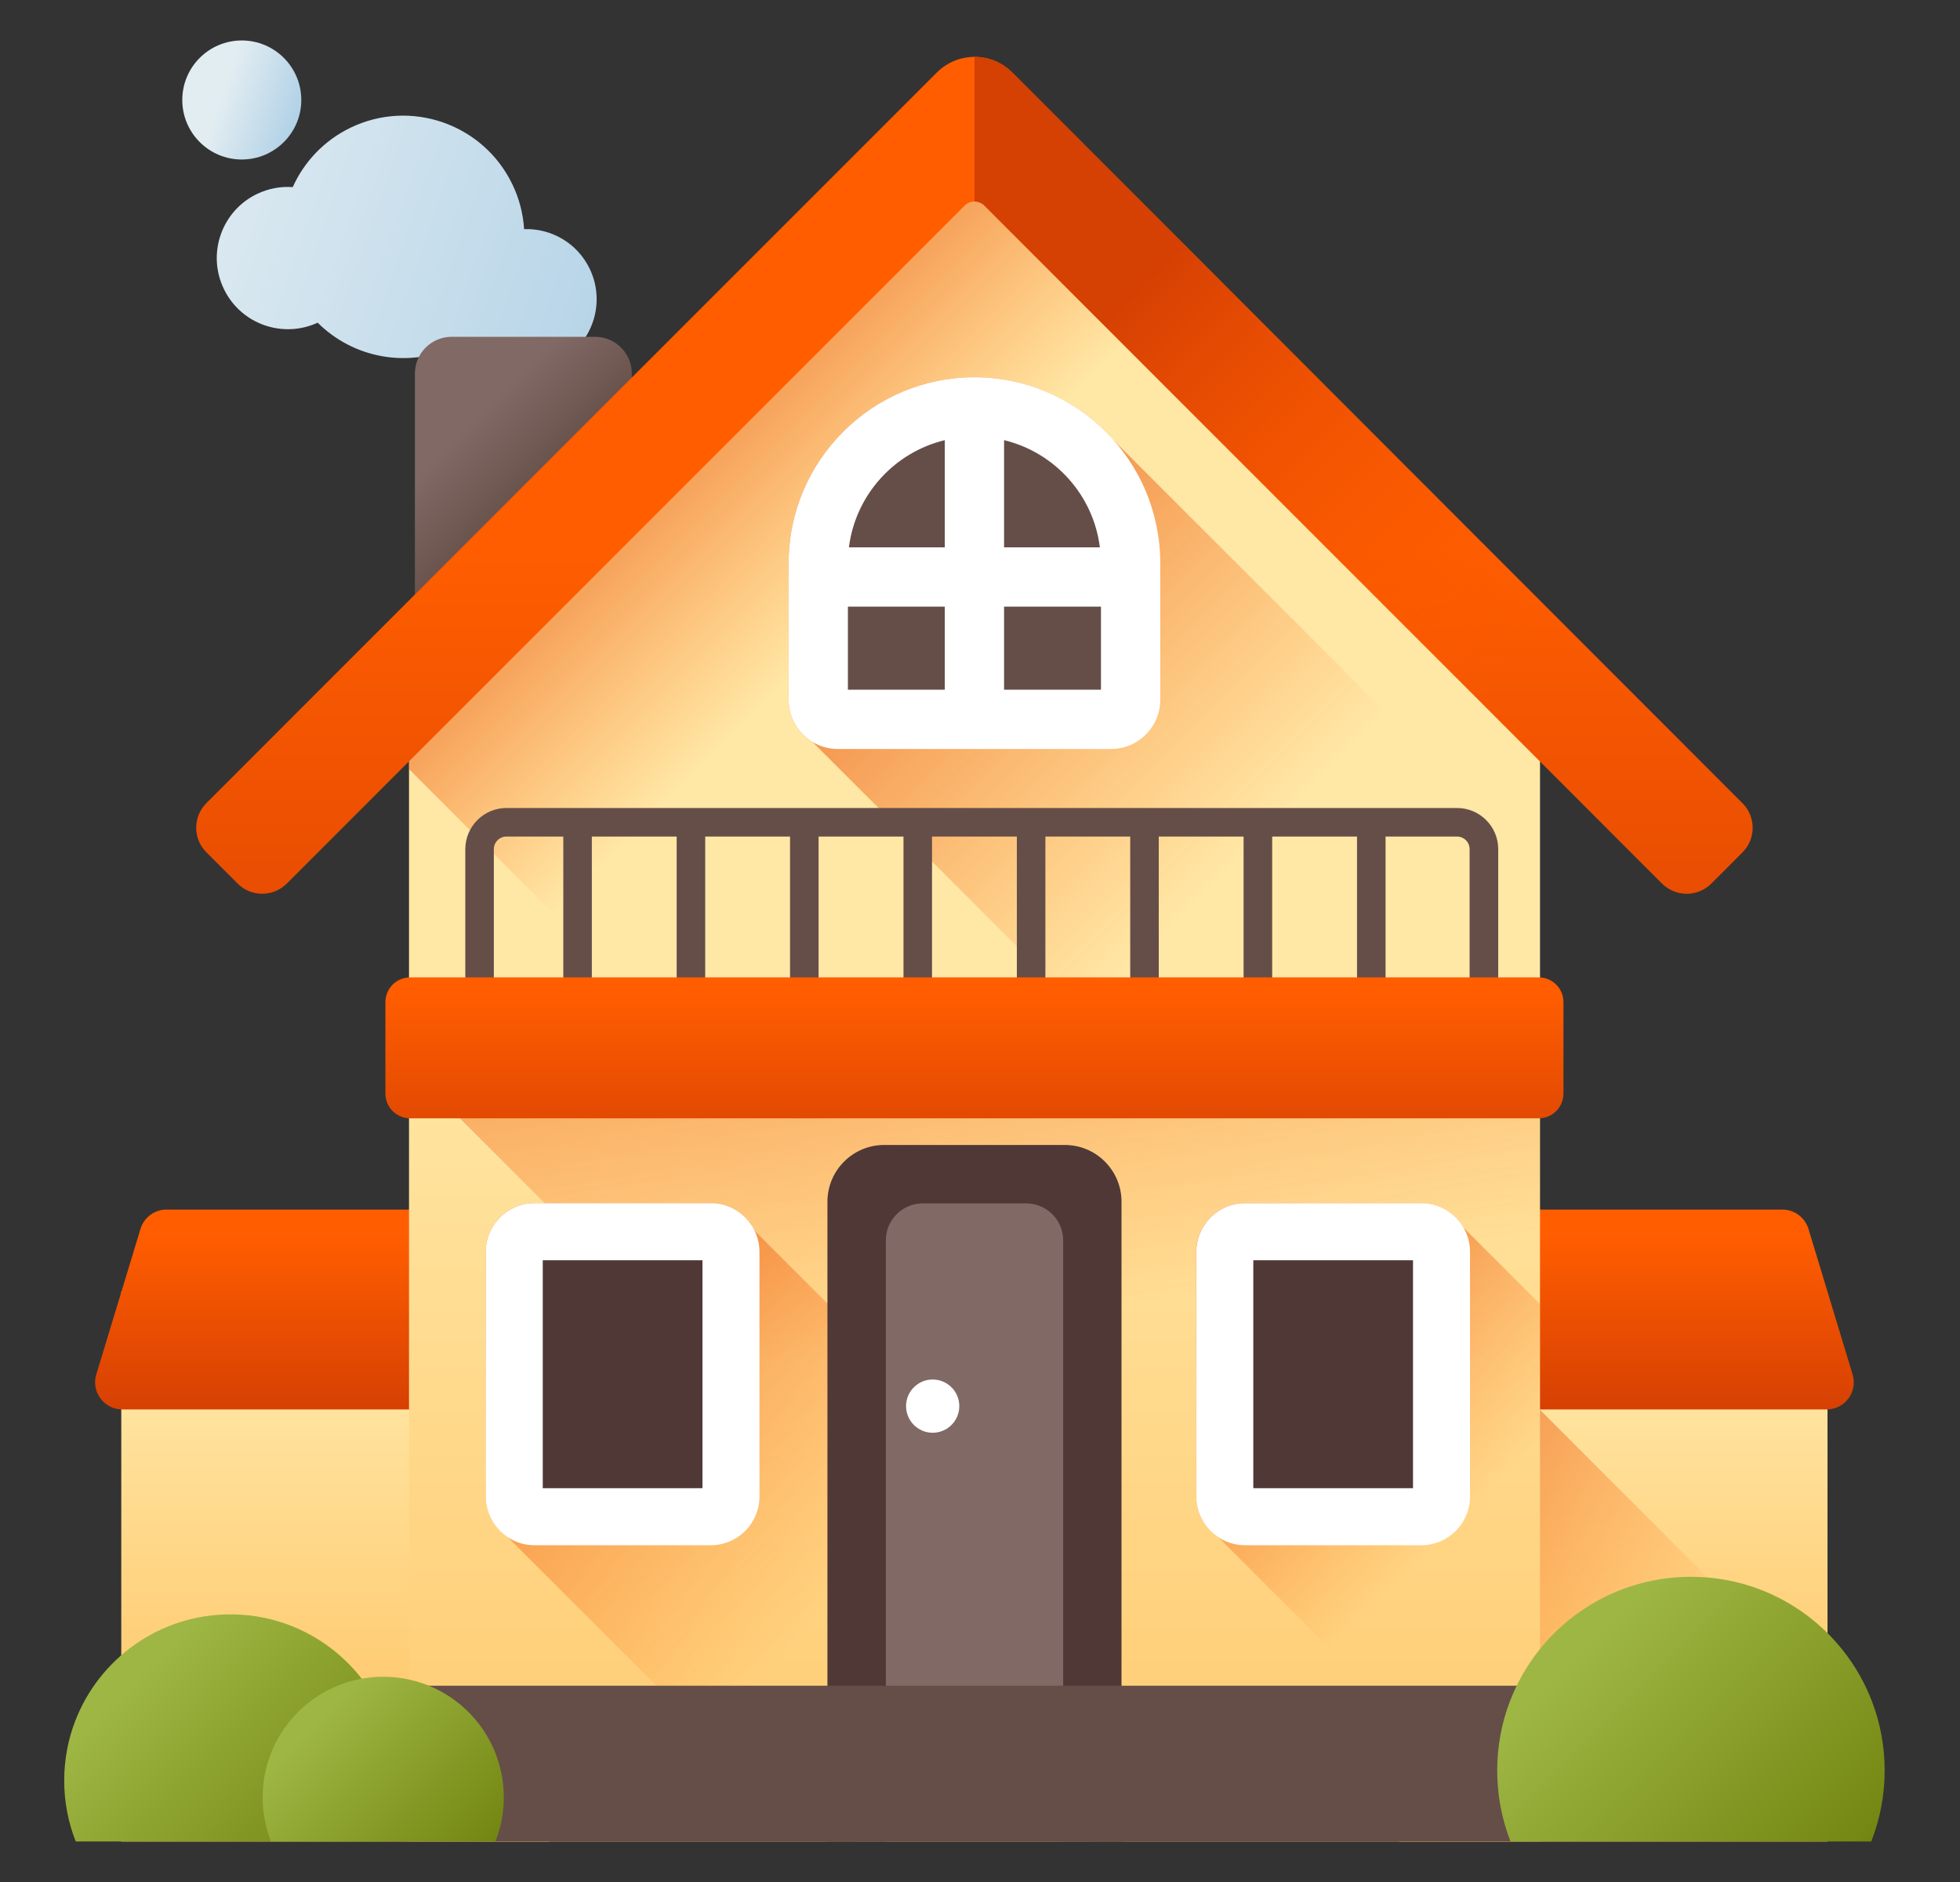 <svg width="25" height="24" viewBox="0 0 25 24" fill="none" xmlns="http://www.w3.org/2000/svg">
<rect x="0" y="0" width="25" height="24" fill="#333333" stroke="none"/>
<path d="M2.856 3.686C2.637 3.235 2.826 2.692 3.277 2.474C3.425 2.403 3.582 2.375 3.734 2.386C3.878 2.066 4.13 1.794 4.47 1.629C5.238 1.258 6.162 1.579 6.534 2.348C6.624 2.533 6.673 2.728 6.685 2.922C7.028 2.91 7.362 3.097 7.521 3.426C7.736 3.871 7.55 4.406 7.105 4.621C6.701 4.817 6.224 4.68 5.978 4.321C5.926 4.354 5.873 4.384 5.816 4.412C5.209 4.706 4.504 4.566 4.052 4.115C3.604 4.321 3.071 4.132 2.856 3.686Z" fill="url(#paint0_linear)"/>
<path d="M3.084 2.034C3.503 2.034 3.843 1.694 3.843 1.275C3.843 0.856 3.503 0.516 3.084 0.516C2.665 0.516 2.325 0.856 2.325 1.275C2.325 1.694 2.665 2.034 3.084 2.034Z" fill="url(#paint1_linear)"/>
<path d="M7.59 8.151H5.761C5.502 8.151 5.292 7.941 5.292 7.682V4.764C5.292 4.505 5.502 4.295 5.761 4.295H7.59C7.849 4.295 8.059 4.505 8.059 4.764V7.682C8.059 7.941 7.849 8.151 7.59 8.151Z" fill="url(#paint2_linear)"/>
<path d="M7.011 16.472H1.547V23.484H7.011V16.472Z" fill="url(#paint3_linear)"/>
<path d="M7.239 17.974H1.56C1.327 17.974 1.161 17.75 1.228 17.527L1.792 15.671C1.836 15.525 1.971 15.425 2.123 15.425H7.239V17.974H7.239Z" fill="url(#paint4_linear)"/>
<path d="M23.31 16.472H17.847V23.484H23.31V16.472Z" fill="url(#paint5_linear)"/>
<path d="M23.31 21.647L19.64 17.976H17.847V23.484H23.31V21.647Z" fill="url(#paint6_linear)"/>
<path d="M17.619 17.974H23.298C23.531 17.974 23.698 17.75 23.63 17.527L23.067 15.671C23.022 15.525 22.887 15.425 22.735 15.425H17.619V17.974Z" fill="url(#paint7_linear)"/>
<path d="M19.643 8.977V23.483H5.217V8.977L12.429 1.906L19.643 8.977Z" fill="url(#paint8_linear)"/>
<path d="M5.217 8.977V9.808L18.893 23.483H19.643V8.977L12.429 1.906L5.217 8.977Z" fill="url(#paint9_linear)"/>
<path d="M19.643 13.361V23.484H15.088L5.217 13.613V13.361H19.643Z" fill="url(#paint10_linear)"/>
<path d="M17.414 23.484H10.359L6.48 19.606C6.31 19.495 6.196 19.303 6.196 19.085V15.964C6.196 15.622 6.474 15.343 6.816 15.343H9.067C9.285 15.343 9.477 15.457 9.588 15.628L9.571 15.641L17.414 23.484Z" fill="url(#paint11_linear)"/>
<path d="M9.067 19.341H6.817C6.675 19.341 6.56 19.227 6.56 19.085V15.964C6.56 15.822 6.675 15.707 6.817 15.707H9.067C9.209 15.707 9.324 15.822 9.324 15.964V19.085C9.324 19.227 9.209 19.341 9.067 19.341Z" fill="#503837"/>
<path d="M9.067 19.705H6.817C6.474 19.705 6.196 19.427 6.196 19.085V15.964C6.196 15.622 6.474 15.343 6.817 15.343H9.067C9.409 15.343 9.687 15.622 9.687 15.964V19.085C9.687 19.427 9.409 19.705 9.067 19.705ZM6.923 18.978H8.96V16.071H6.923V18.978Z" fill="white"/>
<path d="M19.643 16.631V23.484H19.422L15.543 19.606C15.372 19.495 15.258 19.303 15.258 19.085V15.964C15.258 15.622 15.537 15.343 15.879 15.343H18.129C18.348 15.343 18.54 15.457 18.65 15.628L18.659 15.635L18.653 15.641L19.643 16.631Z" fill="url(#paint12_linear)"/>
<path d="M18.129 19.341H15.879C15.737 19.341 15.622 19.227 15.622 19.085V15.964C15.622 15.822 15.737 15.707 15.879 15.707H18.129C18.271 15.707 18.386 15.822 18.386 15.964V19.085C18.386 19.227 18.271 19.341 18.129 19.341Z" fill="#503837"/>
<path d="M18.13 19.705H15.88C15.537 19.705 15.259 19.427 15.259 19.085V15.964C15.259 15.622 15.537 15.343 15.88 15.343H18.13C18.472 15.343 18.75 15.622 18.75 15.964V19.085C18.75 19.427 18.472 19.705 18.13 19.705ZM15.986 18.978H18.023V16.071H15.986V18.978Z" fill="white"/>
<path d="M10.927 23.483V15.603C10.927 15.255 11.209 14.973 11.556 14.973H13.304C13.651 14.973 13.933 15.255 13.933 15.603V23.483H10.927Z" fill="#816965"/>
<path d="M14.305 23.483H13.561V15.817C13.561 15.558 13.349 15.346 13.089 15.346H11.771C11.51 15.346 11.299 15.557 11.299 15.817V23.483H10.554V15.325C10.554 14.925 10.879 14.601 11.278 14.601H13.581C13.981 14.601 14.305 14.925 14.305 15.325V23.483H14.305Z" fill="#503837"/>
<path d="M11.896 18.271C12.084 18.271 12.236 18.119 12.236 17.931C12.236 17.744 12.084 17.592 11.896 17.592C11.709 17.592 11.557 17.744 11.557 17.931C11.557 18.119 11.709 18.271 11.896 18.271Z" fill="white"/>
<path d="M19.643 21.497H5.217V23.483H19.643V21.497Z" fill="#654E48"/>
<path d="M5.059 22.707C5.059 22.982 5.007 23.243 4.912 23.483H0.966C0.871 23.243 0.819 22.982 0.819 22.707C0.819 22.441 0.868 22.185 0.958 21.95C1.263 21.153 2.035 20.587 2.939 20.587C3.843 20.587 4.615 21.153 4.919 21.95C5.01 22.185 5.059 22.441 5.059 22.707Z" fill="url(#paint13_linear)"/>
<path d="M6.426 22.921C6.426 23.119 6.388 23.309 6.319 23.483H3.456C3.388 23.309 3.35 23.119 3.35 22.921C3.35 22.727 3.386 22.542 3.451 22.371C3.672 21.793 4.232 21.383 4.888 21.383C5.544 21.383 6.104 21.793 6.325 22.371C6.39 22.542 6.426 22.727 6.426 22.921Z" fill="url(#paint14_linear)"/>
<path d="M24.039 22.579C24.039 22.898 23.978 23.203 23.868 23.483H19.267C19.157 23.203 19.097 22.898 19.097 22.579C19.097 22.268 19.154 21.97 19.259 21.696C19.614 20.767 20.514 20.108 21.568 20.108C22.622 20.108 23.521 20.767 23.877 21.696C23.982 21.97 24.039 22.268 24.039 22.579Z" fill="url(#paint15_linear)"/>
<path d="M19.643 11.052V18.741L10.363 9.461C10.181 9.351 10.059 9.152 10.059 8.925V7.181C10.059 5.875 11.122 4.812 12.429 4.812C13.137 4.812 13.773 5.124 14.207 5.617L19.643 11.052Z" fill="url(#paint16_linear)"/>
<path d="M18.585 10.304H6.459C6.17 10.304 5.935 10.54 5.935 10.829V13.157H6.299V10.829C6.299 10.74 6.371 10.668 6.459 10.668H7.185V13.157H7.549V10.668H8.631V13.157H8.995V10.668H10.077V13.157H10.441V10.668H11.524V13.157H11.888V10.668H12.97V13.157H13.334V10.668H14.416V13.157H14.78V10.668H15.862V13.157H16.227V10.668H17.309V13.157H17.673V10.668H18.585C18.674 10.668 18.745 10.74 18.745 10.829V13.157H19.11V10.829C19.11 10.54 18.875 10.304 18.585 10.304Z" fill="#654E48"/>
<path d="M19.942 12.779V13.946C19.942 14.12 19.801 14.261 19.627 14.261H5.231C5.057 14.261 4.916 14.12 4.916 13.946V12.779C4.916 12.605 5.057 12.464 5.231 12.464H19.627C19.801 12.464 19.942 12.605 19.942 12.779Z" fill="url(#paint17_linear)"/>
<path d="M22.225 10.242L12.911 0.924C12.646 0.659 12.215 0.659 11.95 0.924L2.633 10.241C2.459 10.415 2.459 10.696 2.633 10.87L3.03 11.267C3.203 11.441 3.485 11.441 3.659 11.267L12.304 2.622C12.373 2.552 12.487 2.552 12.557 2.622L21.199 11.268C21.373 11.441 21.655 11.441 21.828 11.268L22.225 10.871C22.399 10.697 22.399 10.415 22.225 10.242Z" fill="url(#paint18_linear)"/>
<path d="M12.911 0.924C12.778 0.791 12.604 0.725 12.43 0.725V2.57C12.476 2.57 12.521 2.587 12.556 2.622L21.199 11.268C21.373 11.441 21.654 11.441 21.828 11.268L22.225 10.871C22.399 10.697 22.399 10.415 22.225 10.242L12.911 0.924Z" fill="url(#paint19_linear)"/>
<path d="M14.172 9.173H10.686C10.549 9.173 10.437 9.062 10.437 8.924V7.181C10.437 6.081 11.329 5.19 12.429 5.19C13.529 5.19 14.421 6.081 14.421 7.181V8.924C14.421 9.062 14.309 9.173 14.172 9.173Z" fill="#654E48"/>
<path d="M12.429 4.811C11.122 4.811 10.059 5.875 10.059 7.181V8.924C10.059 9.27 10.34 9.551 10.686 9.551H14.172C14.518 9.551 14.799 9.27 14.799 8.924V7.181C14.799 5.874 13.736 4.811 12.429 4.811ZM14.029 6.98H12.807V5.613C13.451 5.768 13.946 6.311 14.029 6.98ZM12.051 5.613V6.98H10.828C10.912 6.311 11.406 5.768 12.051 5.613ZM10.815 7.736H12.051V8.795H10.815V7.736ZM12.807 8.795V7.736H14.043V8.795H12.807Z" fill="white"/>
<defs>
<linearGradient id="paint0_linear" x1="1.978" y1="1.973" x2="10.912" y2="5.081" gradientUnits="userSpaceOnUse">
<stop stop-color="#E2EDF2"/>
<stop offset="1" stop-color="#9FC7E2"/>
</linearGradient>
<linearGradient id="paint1_linear" x1="2.838" y1="1.19" x2="4.153" y2="1.648" gradientUnits="userSpaceOnUse">
<stop stop-color="#E2EDF2"/>
<stop offset="1" stop-color="#9FC7E2"/>
</linearGradient>
<linearGradient id="paint2_linear" x1="5.934" y1="5.483" x2="6.852" y2="6.4" gradientUnits="userSpaceOnUse">
<stop stop-color="#816965"/>
<stop offset="1" stop-color="#654E48"/>
</linearGradient>
<linearGradient id="paint3_linear" x1="4.279" y1="17.361" x2="4.279" y2="23.587" gradientUnits="userSpaceOnUse">
<stop stop-color="#FFE7A5"/>
<stop offset="0.966" stop-color="#FFBF5C"/>
</linearGradient>
<linearGradient id="paint4_linear" x1="4.226" y1="15.748" x2="4.226" y2="18.013" gradientUnits="userSpaceOnUse">
<stop stop-color="#FF5D00"/>
<stop offset="1" stop-color="#D54003"/>
</linearGradient>
<linearGradient id="paint5_linear" x1="20.578" y1="17.361" x2="20.578" y2="23.587" gradientUnits="userSpaceOnUse">
<stop stop-color="#FFE7A5"/>
<stop offset="0.966" stop-color="#FFBF5C"/>
</linearGradient>
<linearGradient id="paint6_linear" x1="20.451" y1="22.252" x2="14.787" y2="17.205" gradientUnits="userSpaceOnUse">
<stop stop-color="#FF5D00" stop-opacity="0"/>
<stop offset="1" stop-color="#D54003"/>
</linearGradient>
<linearGradient id="paint7_linear" x1="20.632" y1="15.748" x2="20.632" y2="18.013" gradientUnits="userSpaceOnUse">
<stop stop-color="#FF5D00"/>
<stop offset="1" stop-color="#D54003"/>
</linearGradient>
<linearGradient id="paint8_linear" x1="12.43" y1="12.845" x2="12.43" y2="28.119" gradientUnits="userSpaceOnUse">
<stop stop-color="#FFE7A5"/>
<stop offset="0.966" stop-color="#FFBF5C"/>
<stop offset="1" stop-color="#DB9E36"/>
</linearGradient>
<linearGradient id="paint9_linear" x1="10.871" y1="7.834" x2="6.695" y2="3.658" gradientUnits="userSpaceOnUse">
<stop stop-color="#FF5D00" stop-opacity="0"/>
<stop offset="1" stop-color="#D54003"/>
</linearGradient>
<linearGradient id="paint10_linear" x1="12.973" y1="16.858" x2="11.339" y2="6.715" gradientUnits="userSpaceOnUse">
<stop stop-color="#FF5D00" stop-opacity="0"/>
<stop offset="1" stop-color="#D54003"/>
</linearGradient>
<linearGradient id="paint11_linear" x1="10.752" y1="20.335" x2="4.244" y2="13.827" gradientUnits="userSpaceOnUse">
<stop stop-color="#FF5D00" stop-opacity="0"/>
<stop offset="1" stop-color="#D54003"/>
</linearGradient>
<linearGradient id="paint12_linear" x1="18.745" y1="19.266" x2="14.579" y2="15.099" gradientUnits="userSpaceOnUse">
<stop stop-color="#FF5D00" stop-opacity="0"/>
<stop offset="1" stop-color="#D54003"/>
</linearGradient>
<linearGradient id="paint13_linear" x1="1.743" y1="21.388" x2="4.359" y2="24.003" gradientUnits="userSpaceOnUse">
<stop stop-color="#9EB644"/>
<stop offset="1" stop-color="#738611"/>
</linearGradient>
<linearGradient id="paint14_linear" x1="4.021" y1="21.963" x2="5.918" y2="23.861" gradientUnits="userSpaceOnUse">
<stop stop-color="#9EB644"/>
<stop offset="1" stop-color="#738611"/>
</linearGradient>
<linearGradient id="paint15_linear" x1="20.174" y1="21.04" x2="23.223" y2="24.09" gradientUnits="userSpaceOnUse">
<stop stop-color="#9EB644"/>
<stop offset="1" stop-color="#738611"/>
</linearGradient>
<linearGradient id="paint16_linear" x1="15.743" y1="11.007" x2="9.072" y2="4.336" gradientUnits="userSpaceOnUse">
<stop stop-color="#FF5D00" stop-opacity="0"/>
<stop offset="1" stop-color="#D54003"/>
</linearGradient>
<linearGradient id="paint17_linear" x1="12.429" y1="12.656" x2="12.429" y2="15.039" gradientUnits="userSpaceOnUse">
<stop stop-color="#FF5D00"/>
<stop offset="1" stop-color="#D54003"/>
</linearGradient>
<linearGradient id="paint18_linear" x1="12.429" y1="7.028" x2="12.429" y2="15.117" gradientUnits="userSpaceOnUse">
<stop stop-color="#FF5D00"/>
<stop offset="1" stop-color="#D54003"/>
</linearGradient>
<linearGradient id="paint19_linear" x1="19.387" y1="8.464" x2="14.497" y2="3.574" gradientUnits="userSpaceOnUse">
<stop stop-color="#FF5D00" stop-opacity="0"/>
<stop offset="1" stop-color="#D54003"/>
</linearGradient>
</defs>
</svg>
